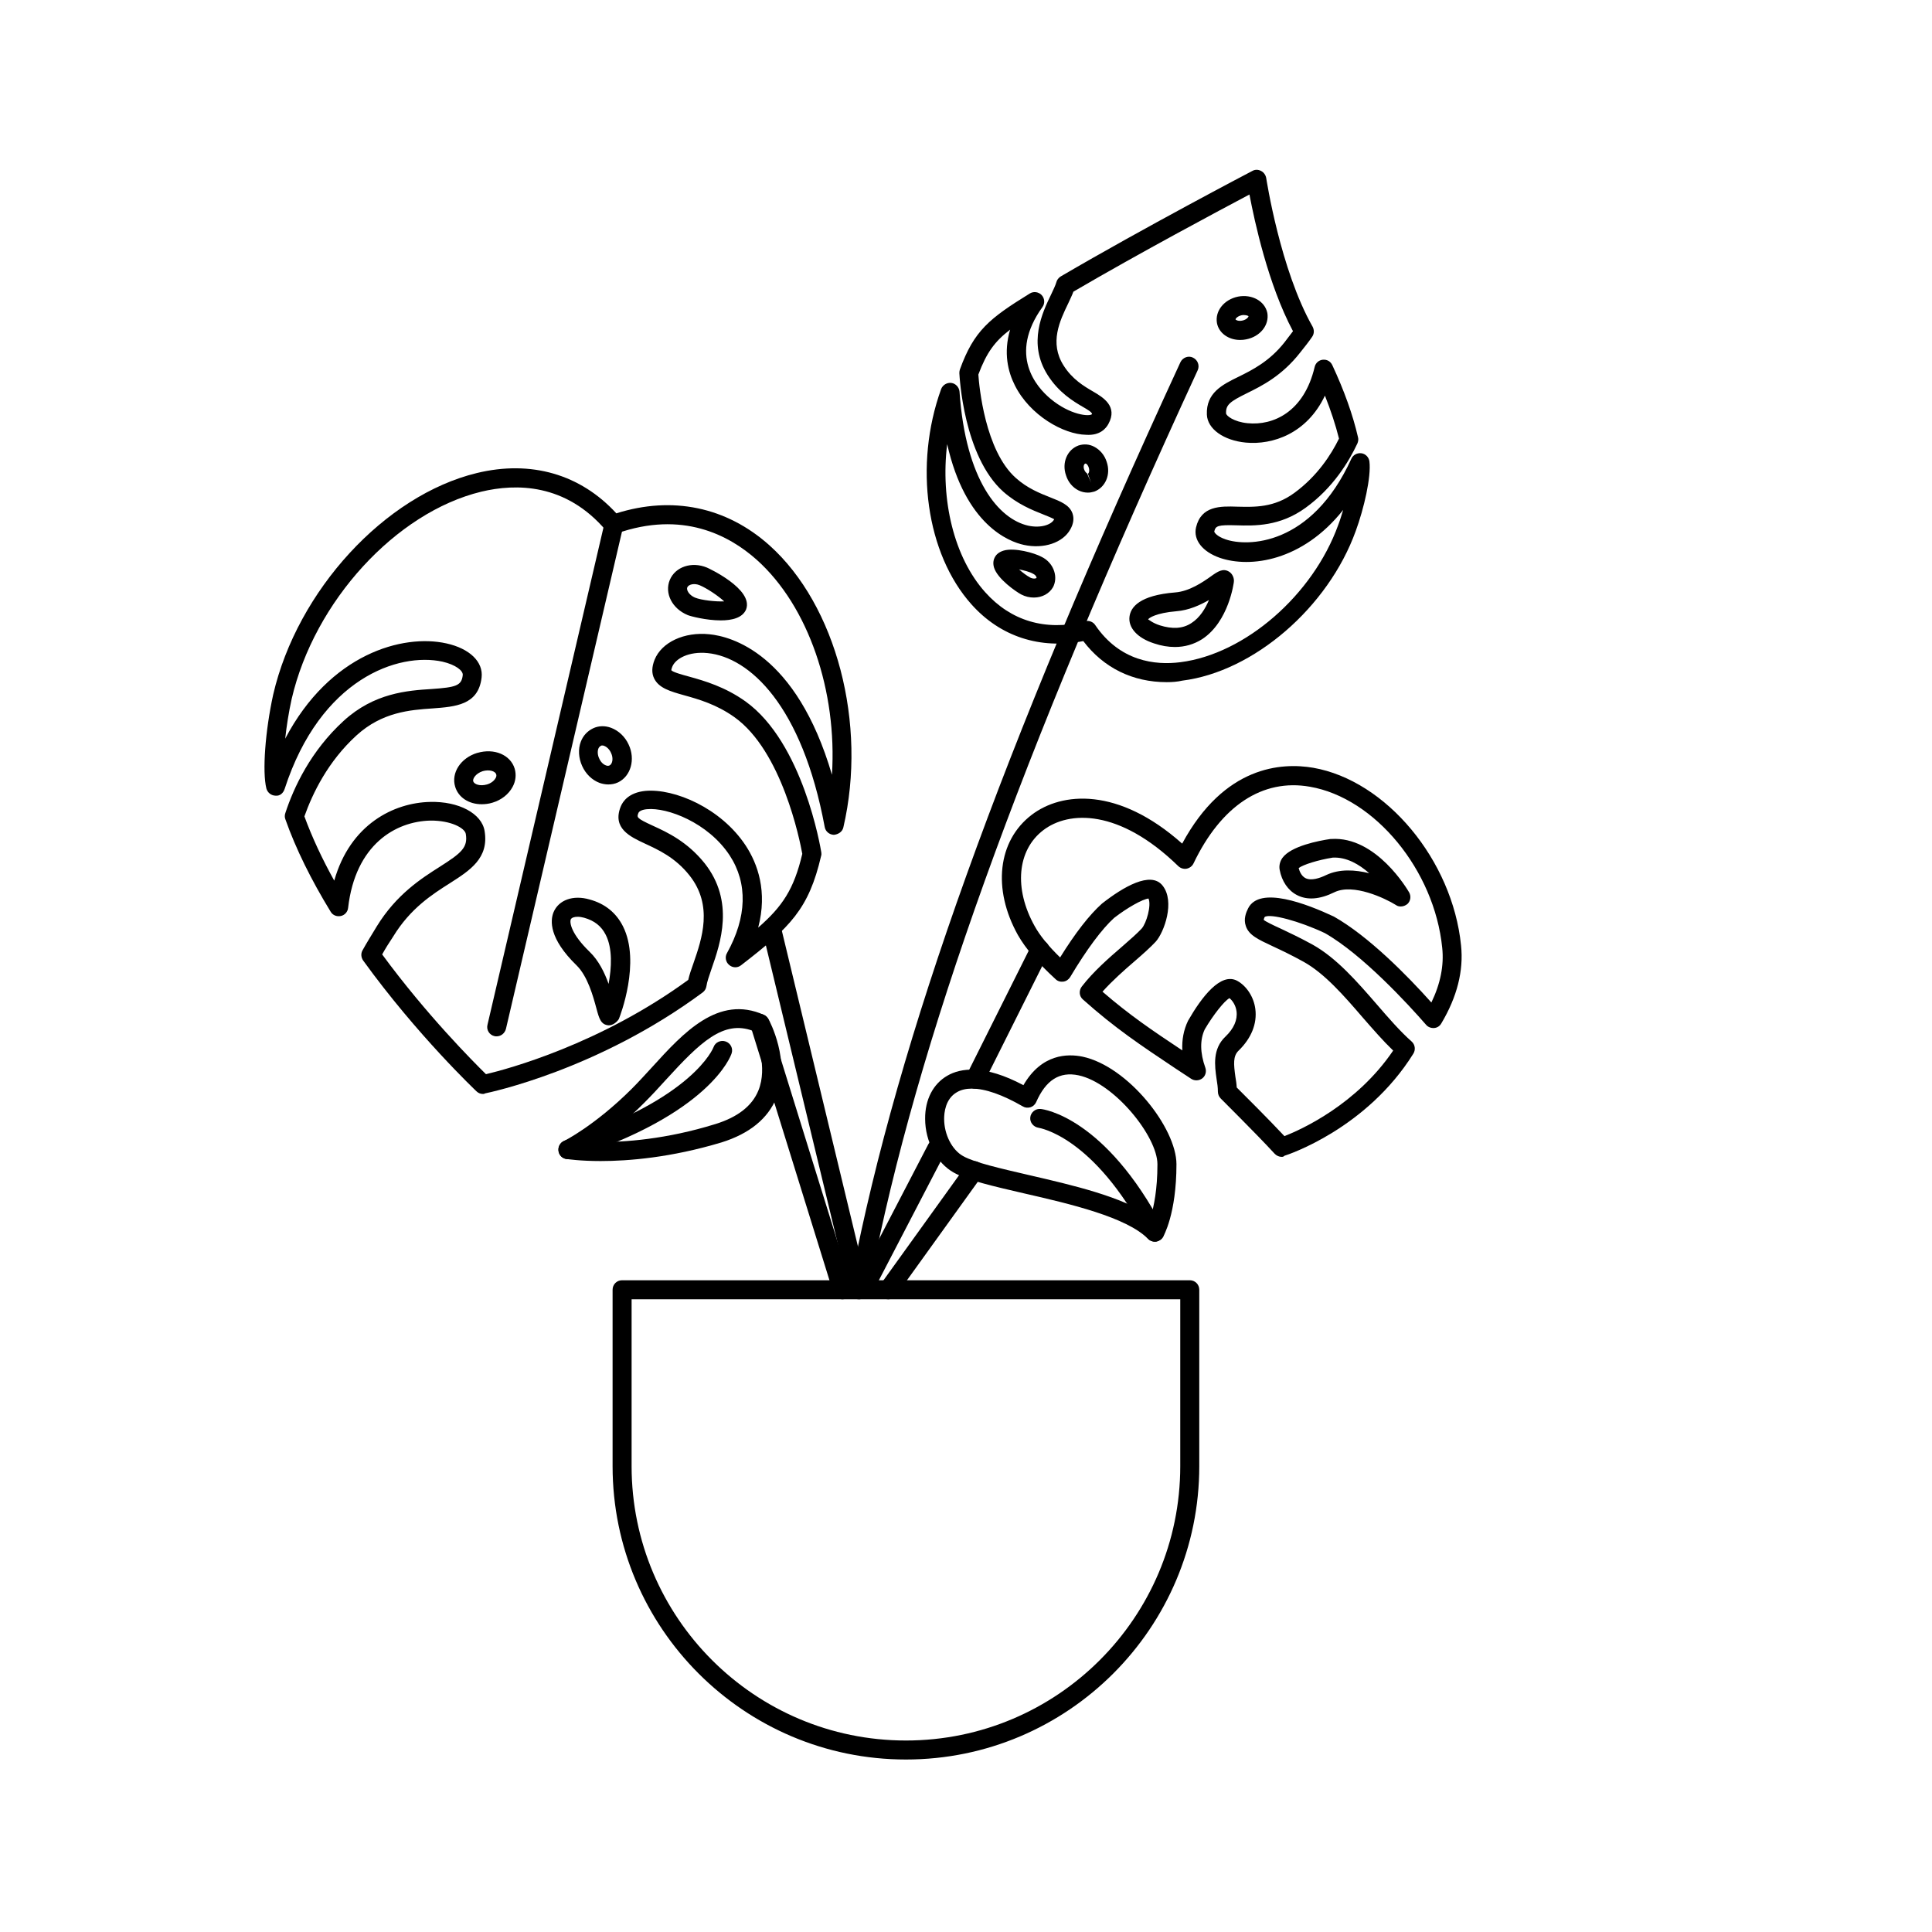 <?xml version="1.0" encoding="UTF-8"?>
<!-- Uploaded to: SVG Repo, www.svgrepo.com, Generator: SVG Repo Mixer Tools -->
<svg fill="#000000" width="800px" height="800px" version="1.1" viewBox="144 144 512 512" xmlns="http://www.w3.org/2000/svg">
 <g>
  <path d="m271.98 433.91c-0.656 0-1.258-0.25-1.715-0.707-0.152-0.152-15.719-14.863-30.027-34.66-0.555-0.805-0.656-1.863-0.152-2.719 1.059-1.914 2.316-3.93 3.777-6.348 5.238-8.516 11.84-12.695 16.676-15.77 5.691-3.629 7.508-5.09 6.902-8.715-0.25-1.562-3.981-3.578-9.371-3.527-9.27 0.203-19.902 6.398-21.816 23.125-0.102 1.059-0.906 1.965-1.965 2.168-1.059 0.203-2.117-0.203-2.672-1.16-5.141-8.414-9.219-16.625-11.992-24.484-0.203-0.504-0.203-1.109 0-1.664 2.215-6.75 6.699-16.426 15.469-24.434 8.062-7.356 16.828-8.012 23.227-8.414 6.449-0.453 8.012-0.855 8.312-3.68 0.152-1.16-1.863-2.769-5.391-3.578-11.586-2.519-32.293 4.383-41.816 33.754-0.352 1.059-1.211 1.914-2.469 1.762-1.109-0.051-2.066-0.805-2.367-1.914-1.109-4.484-0.301-15.215 1.812-24.887 6.398-27.609 29.625-52.801 53.957-58.695 14.359-3.477 27.457 0.301 36.98 10.68 14.812-4.684 29.172-1.715 40.559 8.465 17.734 15.871 25.996 47.309 19.598 74.766-0.25 1.16-1.359 1.863-2.519 1.965-1.211-0.051-2.215-0.906-2.418-2.066-5.996-32.293-19.949-44.988-31.035-46.098-4.988-0.504-8.516 1.461-9.371 3.629-0.25 0.656-0.25 0.906-0.25 0.906 0.352 0.504 2.922 1.211 4.785 1.715 3.981 1.109 9.422 2.672 14.863 6.551 15.266 10.934 19.902 38.793 20.102 40.004 0.051 0.301 0.051 0.656-0.051 0.957-3.273 14.055-8.113 18.844-21.211 28.969-0.957 0.754-2.266 0.707-3.176-0.102-0.906-0.754-1.16-2.117-0.555-3.125 5.289-9.523 5.543-18.488 0.707-25.895-5.742-8.715-16.574-12.746-21.867-12.242-1.258 0.102-2.117 0.504-2.316 1.008-0.453 1.16-0.555 1.359 3.828 3.375 3.879 1.762 9.117 4.231 13.703 9.926 8.062 10.176 4.18 21.312 1.863 27.961-0.656 1.914-1.211 3.527-1.359 4.586-0.102 0.707-0.453 1.309-1.008 1.715-27.762 20.555-56.477 26.5-57.688 26.754-0.191 0.145-0.391 0.145-0.543 0.145zm-26.703-36.98c11.738 15.973 24.031 28.312 27.508 31.738 5.793-1.359 30.277-7.961 53.605-24.988 0.301-1.309 0.805-2.82 1.41-4.484 2.215-6.398 5.238-15.215-1.059-23.176-3.777-4.785-8.262-6.801-11.84-8.465-3.879-1.812-8.715-4.031-6.398-9.824 0.555-1.359 2.117-3.68 6.5-4.133 7.707-0.707 20.051 4.535 26.602 14.461 3.176 4.836 5.844 12.191 3.324 21.766 6.398-5.594 9.473-10.125 11.688-19.547-0.656-3.629-5.391-27.258-17.984-36.223-4.734-3.375-9.473-4.734-13.301-5.793-3.777-1.059-6.699-1.914-7.961-4.434-0.707-1.41-0.656-3.074 0.102-4.988 1.863-4.637 7.859-7.457 14.559-6.75 5.594 0.555 22.973 4.938 32.445 37.23 1.41-22.117-6.195-44.688-19.949-56.98-7.356-6.551-19.75-13.098-37.129-6.953-1.008 0.352-2.066 0.051-2.769-0.754-10.68-12.594-23.879-12.543-33.102-10.328-22.621 5.492-44.234 29.07-50.23 54.914-0.805 3.629-1.359 7.254-1.715 10.531 11.84-22.52 31.188-27.809 42.723-25.242 6.144 1.359 9.824 4.887 9.32 9.07-0.855 7.305-7.004 7.707-13 8.16-5.945 0.402-13.352 0.957-20.152 7.152-7.609 6.953-11.637 15.367-13.805 21.461 2.016 5.492 4.684 11.234 7.91 17.027 4.231-14.965 15.82-20.656 25.391-20.859 7.609-0.203 13.754 3.074 14.461 7.758 1.16 7.152-3.879 10.379-9.168 13.754-4.684 2.973-10.48 6.648-15.062 14.156-1.156 1.719-2.113 3.281-2.922 4.742zm60.105 18.793h-0.102c-2.066-0.152-2.519-1.863-3.223-4.484-0.855-3.176-2.316-8.516-5.238-11.387-7.356-7.152-7.004-11.891-6.144-14.055 1.359-3.324 5.238-4.684 9.574-3.426 4.082 1.109 7.055 3.527 8.867 7.152 4.734 9.473-0.805 23.781-1.059 24.383v0.051c-0.508 0.906-1.668 1.766-2.676 1.766zm0.254-2.773m-8.566-25.996c-0.906 0-1.613 0.25-1.812 0.707-0.352 0.906 0.203 3.93 4.988 8.566 2.418 2.316 3.981 5.543 5.039 8.516 0.805-4.332 1.059-9.422-0.754-13-1.16-2.316-3.023-3.777-5.742-4.535-0.559-0.152-1.164-0.254-1.719-0.254zm-25.441-29.824c-3.324 0-6.144-1.762-7.004-4.637-1.109-3.629 1.41-7.609 5.844-8.969h0.051c4.434-1.309 8.766 0.504 9.875 4.18 0.453 1.562 0.301 3.273-0.555 4.836-1.059 1.965-2.973 3.477-5.34 4.18-1.008 0.309-1.965 0.41-2.871 0.41zm0.301-8.766c-1.863 0.605-2.719 2.016-2.519 2.672 0.25 0.855 1.863 1.359 3.629 0.855 1.059-0.301 1.914-0.957 2.316-1.715 0.152-0.25 0.25-0.605 0.152-0.957-0.254-0.855-1.812-1.359-3.578-0.855zm33.25 3.523c-0.754 0-1.512-0.152-2.266-0.402-2.016-0.754-3.68-2.367-4.637-4.484-0.957-2.117-1.109-4.484-0.352-6.449 0.605-1.613 1.762-2.82 3.223-3.527 1.461-0.707 3.176-0.754 4.785-0.152 2.016 0.754 3.727 2.367 4.684 4.484 1.812 3.879 0.555 8.363-2.82 9.977-0.852 0.406-1.758 0.555-2.617 0.555zm-1.559-10.328c-0.152 0-0.25 0-0.402 0.102 0 0-0.051 0-0.051 0.051-0.25 0.102-0.453 0.352-0.605 0.707-0.25 0.707-0.203 1.715 0.25 2.621 0.402 0.906 1.059 1.562 1.812 1.812 0.25 0.102 0.605 0.152 0.906 0 0.754-0.352 1.109-1.863 0.402-3.324-0.402-0.906-1.059-1.562-1.812-1.863-0.098-0.055-0.301-0.105-0.5-0.105zm-1.461-2.215m32.848-30.934c-3.879 0-8.062-1.109-8.766-1.41-4.133-1.715-6.195-5.793-4.734-9.32 1.461-3.477 5.793-4.938 9.824-3.273 0.152 0.051 12.496 5.691 10.379 11.133-0.961 2.215-3.731 2.871-6.703 2.871zm-8.867-8.766c-0.301 0.754 0.504 2.066 2.016 2.719 1.715 0.707 5.543 1.109 7.758 1.008-1.562-1.461-4.586-3.477-6.5-4.281-1.461-0.605-2.922-0.203-3.273 0.555z"/>
  <path d="m275.61 418.64c-0.203 0-0.402 0-0.555-0.051-1.359-0.301-2.215-1.664-1.863-3.023l31.035-133.05c0.301-1.359 1.664-2.215 3.023-1.863 1.359 0.301 2.215 1.664 1.863 3.023l-31.035 133c-0.305 1.156-1.312 1.965-2.469 1.965z"/>
  <path d="m453.2 324.78c-9.02 0-16.727-3.777-22.117-10.883-11.488 2.215-21.965-1.16-29.625-9.723-11.992-13.402-15.316-36.879-8.062-57.031 0.402-1.109 1.562-1.812 2.719-1.664 1.16 0.152 2.066 1.16 2.168 2.316 1.613 23.578 10.48 33.805 18.238 35.52 3.324 0.707 6.047-0.25 6.801-1.613 0-0.051 0.051-0.051 0.051-0.102-0.605-0.352-1.863-0.855-2.871-1.258-2.922-1.16-6.852-2.719-10.629-6.047-10.531-9.422-11.586-30.531-11.637-31.438 0-0.352 0.051-0.656 0.152-0.957 3.727-10.277 7.809-13.504 18.488-20.102 1.008-0.656 2.367-0.453 3.176 0.402 0.805 0.855 0.906 2.215 0.203 3.176-9.117 12.695-1.562 21.211 2.117 24.285 5.238 4.383 10.379 4.785 11.035 4.082 0-0.504-1.309-1.258-2.266-1.812-2.769-1.613-6.551-3.879-9.523-8.566-5.289-8.363-1.41-16.473 0.957-21.363 0.605-1.258 1.16-2.469 1.359-3.176 0.152-0.656 0.605-1.211 1.16-1.562 22.016-12.898 50.48-27.809 50.785-27.961 0.707-0.402 1.562-0.402 2.316 0 0.707 0.352 1.211 1.059 1.359 1.863 0.051 0.25 3.727 24.336 12.293 39.398 0.453 0.855 0.453 1.863-0.102 2.672-0.855 1.258-1.965 2.672-3.176 4.18-4.887 6.246-10.227 8.867-14.105 10.781-4.484 2.215-5.644 3.074-5.543 5.34 0 0.605 2.016 2.266 5.742 2.621 6.699 0.656 14.914-2.922 17.734-14.914 0.25-1.059 1.109-1.812 2.168-1.914 1.109-0.102 2.066 0.453 2.519 1.461 3.125 6.699 5.441 13.148 6.801 19.094 0.152 0.555 0.051 1.109-0.152 1.613-2.266 4.836-6.449 11.789-13.754 17.078-6.801 4.938-13.453 4.785-18.289 4.637-4.988-0.152-5.543 0.152-5.894 1.613-0.051 0.203 0.605 1.309 3.023 2.117 5.644 1.965 22.672 1.914 33.301-21.363 0.453-1.008 1.512-1.613 2.672-1.461 1.109 0.152 1.965 1.059 2.117 2.168 0.504 4.082-1.461 12.543-3.629 18.438-7.305 20.254-27.055 37.281-45.949 39.648-1.309 0.305-2.719 0.406-4.133 0.406zm-21.008-16.223c0.805 0 1.613 0.402 2.066 1.109 6.551 9.621 15.871 10.68 22.57 9.824 17.129-2.168 35.117-17.785 41.816-36.375 0.504-1.309 0.906-2.672 1.309-3.981-10.781 13.602-24.637 15.469-32.695 12.695-4.586-1.613-7.055-4.734-6.297-8.062 1.359-5.742 6.449-5.644 10.934-5.492 4.586 0.102 9.773 0.301 15.164-3.68 6.047-4.434 9.723-10.125 11.789-14.359-0.906-3.629-2.168-7.457-3.727-11.387-4.785 10.078-13.855 13.098-20.957 12.445-5.894-0.555-10.176-3.629-10.328-7.406-0.25-5.793 4.133-7.961 8.363-10.027 3.68-1.812 8.211-4.082 12.191-9.117 0.906-1.16 1.613-2.117 2.266-2.973-6.602-12.395-10.176-29.07-11.539-36.223-7.809 4.133-29.172 15.516-46.652 25.746-0.352 0.957-0.855 1.965-1.359 3.074-2.266 4.684-5.039 10.48-1.258 16.473 2.316 3.68 5.391 5.492 7.809 6.902 2.672 1.562 6.648 3.93 4.082 8.613-0.605 1.109-2.168 3.125-5.894 2.871-5.996-0.102-14.914-5.141-18.895-13.098-1.812-3.578-3.074-8.613-1.258-14.762-4.082 3.125-6.246 6.098-8.414 11.891 0.203 3.074 1.762 20.152 9.926 27.406 3.074 2.769 6.449 4.082 9.117 5.141 2.82 1.109 5.09 2.016 5.894 4.231 0.453 1.309 0.301 2.719-0.555 4.231-1.965 3.578-7.055 5.289-12.344 4.133-3.93-0.855-15.469-5.238-20.305-26.703-1.812 14.812 1.812 30.027 10.078 39.246 6.801 7.609 15.922 10.328 26.348 7.809 0.352-0.195 0.555-0.195 0.754-0.195zm23.176 6.902c-1.762 0-3.629-0.301-5.543-0.957-4.383-1.41-6.852-4.133-6.5-7.055 0.301-2.519 2.621-5.691 12.141-6.449 3.777-0.301 7.356-2.769 9.473-4.281 1.762-1.258 3.176-2.215 4.785-1.211 0.855 0.504 1.41 1.715 1.258 2.719 0 0.102-1.309 10.531-8.414 15.164-2.16 1.363-4.578 2.07-7.199 2.07zm-7.106-7.309c0.152 0 1.059 0.906 3.074 1.562 3.375 1.059 6.144 0.906 8.414-0.605 2.215-1.41 3.68-3.828 4.637-6.098-2.367 1.359-5.34 2.719-8.613 2.973-5.394 0.457-7.309 1.766-7.512 2.168zm17.684-10.527m-47.961 4.734c-1.109 0-2.266-0.25-3.324-0.805-1.359-0.707-6.348-4.133-7.254-7.203-0.352-1.258-0.051-2.168 0.25-2.719 0.301-0.555 0.957-1.309 2.316-1.715 2.871-0.855 8.16 0.605 10.078 1.664 1.562 0.754 2.82 2.168 3.324 3.828 0.453 1.41 0.352 2.922-0.301 4.18-1.008 1.762-2.922 2.769-5.09 2.769zm2.871-4.031m-6.801-3.426c0.957 0.855 2.117 1.715 2.973 2.168 0.805 0.402 1.512 0.25 1.664 0.102 0.051-0.152-0.152-0.754-0.906-1.109-0.859-0.504-2.371-0.906-3.731-1.16zm18.238-20.352c-0.855 0-1.715-0.203-2.519-0.605-1.562-0.805-2.719-2.215-3.273-3.981-1.16-3.324 0.301-6.801 3.324-7.91 1.41-0.453 2.871-0.352 4.18 0.352 1.512 0.805 2.719 2.215 3.273 3.981 1.16 3.324-0.301 6.801-3.324 7.91h-0.051c-0.5 0.152-1.055 0.254-1.609 0.254zm-0.555-7.711c-0.453 0-0.707 0.707-0.453 1.512 0.203 0.605 0.555 0.957 0.805 1.109l1.059 2.469-0.855-2.367c0.25-0.102 0.504-0.754 0.25-1.613-0.199-0.652-0.551-1.008-0.805-1.109zm40.91-32.746c-3.074 0-5.644-1.812-6.144-4.484-0.555-3.223 1.914-6.246 5.594-7.004 3.727-0.707 7.106 1.211 7.758 4.332 0.555 3.223-1.914 6.297-5.644 7.004-0.504 0.102-1.008 0.152-1.562 0.152zm1.008-6.602c-0.203 0-0.402 0-0.605 0.051-1.16 0.25-1.664 0.957-1.613 1.109 0 0.102 0.656 0.555 1.812 0.301 1.16-0.25 1.664-1.008 1.613-1.16 0.051 0.004-0.402-0.301-1.207-0.301z"/>
  <path d="m372.29 485.29c-0.152 0-0.301 0-0.504-0.051-1.359-0.25-2.266-1.562-2.016-2.973 12.141-62.875 39.801-139.91 87.059-242.28 0.605-1.258 2.117-1.812 3.324-1.211 1.258 0.605 1.812 2.066 1.258 3.324-47.055 102.02-74.613 178.65-86.656 241.12-0.25 1.211-1.254 2.066-2.465 2.066z"/>
  <path d="m483.68 450.58c-0.707 0-1.359-0.301-1.863-0.805-5.039-5.492-14.258-14.559-14.309-14.66-0.453-0.453-0.754-1.109-0.754-1.812 0-1.059-0.152-2.215-0.352-3.375-0.504-3.527-1.109-7.961 2.367-11.234 2.215-2.117 3.223-4.434 2.922-6.699-0.203-1.562-1.059-2.82-1.863-3.477-1.359 0.707-4.332 4.484-6.551 8.262-1.309 2.769-1.258 6.246 0.152 10.176 0.352 1.008 0.051 2.168-0.805 2.82-0.855 0.656-2.066 0.707-2.973 0.102l-4.133-2.719c-9.27-6.195-16.02-10.68-24.535-18.289-1.008-0.855-1.109-2.367-0.301-3.426 3.023-3.93 7.106-7.508 10.73-10.629 2.016-1.762 3.93-3.426 5.141-4.734 1.258-1.41 2.621-6.144 1.812-7.961-1.562 0.152-5.691 2.469-9.117 5.141-3.176 2.871-7.254 8.312-11.637 15.668-0.402 0.656-1.059 1.109-1.812 1.211-0.754 0.102-1.512-0.102-2.066-0.656-4.734-4.332-7.961-8.16-9.977-11.688-6.801-12.191-5.34-24.988 3.629-31.84 7.961-6.098 22.973-7.457 39.902 7.609 11.184-20.707 26.398-21.512 34.711-20.102 19.348 3.375 36.93 24.484 39.195 47.105 0.707 6.699-1.059 13.652-5.238 20.656-0.402 0.707-1.109 1.16-1.914 1.211-0.805 0.051-1.613-0.25-2.117-0.855-4.734-5.441-16.879-18.641-26.801-24.285-6.699-3.176-14.559-5.289-15.973-4.281-0.25 0.504-0.25 0.754-0.25 0.754 0.301 0.352 2.57 1.461 4.586 2.367 2.215 1.059 5.039 2.367 8.414 4.231 6.297 3.527 11.738 9.773 16.977 15.82 3.176 3.68 6.195 7.152 9.219 9.824 0.906 0.805 1.109 2.168 0.453 3.223-12.445 19.949-33.301 26.801-34.16 27.055-0.207 0.242-0.457 0.293-0.711 0.293zm-11.938-18.391c2.066 2.066 8.312 8.262 12.645 12.898 4.637-1.812 19.145-8.414 28.816-22.672-2.719-2.621-5.34-5.644-8.113-8.816-4.938-5.742-10.078-11.637-15.617-14.711-3.273-1.812-5.945-3.074-8.113-4.082-3.981-1.863-6.398-2.973-7.203-5.391-0.656-1.863 0.051-3.578 0.605-4.684 3.023-6.047 15.516-1.211 22.723 2.168 9.168 5.188 19.398 15.566 25.844 22.773 2.418-4.988 3.375-9.875 2.871-14.508-2.066-20.555-17.836-39.699-35.066-42.672-12.543-2.215-23.527 5.039-30.832 20.305-0.352 0.754-1.059 1.258-1.812 1.41-0.805 0.152-1.613-0.102-2.215-0.656-15.668-15.266-29.07-14.711-35.82-9.523-6.902 5.289-7.809 15.469-2.266 25.391 1.359 2.469 3.629 5.289 6.75 8.312 4.031-6.5 7.758-11.285 11.082-14.258 5.644-4.434 12.949-8.715 16.07-4.785 3.375 4.231 0.402 12.395-1.812 14.863-1.41 1.512-3.324 3.223-5.543 5.141-2.871 2.469-5.996 5.238-8.566 8.113 7.152 6.195 13.199 10.277 21.16 15.566-0.152-2.82 0.352-5.441 1.512-7.859 3.578-6.246 8.664-12.949 13.047-10.578 2.469 1.359 4.383 4.281 4.785 7.457 0.504 3.879-1.059 7.758-4.434 11.035-1.512 1.461-1.309 3.578-0.855 6.902 0.156 0.895 0.309 1.902 0.359 2.859zm43.477-47.961c-0.453 0-0.906-0.102-1.309-0.402-2.82-1.762-11.285-5.793-16.273-3.375-3.879 1.914-7.203 2.168-9.926 0.754-2.367-1.211-4.031-3.68-4.586-6.699-0.203-1.059 0.051-2.168 0.707-3.125 2.266-3.176 9.672-4.586 12.746-5.039h0.203c11.941-0.805 20.305 13.551 20.656 14.156 0.555 1.008 0.402 2.266-0.453 3.074-0.504 0.402-1.109 0.656-1.766 0.656zm-27.055-10.18c0.203 0.805 0.707 2.117 1.812 2.672 1.512 0.754 3.777 0 5.441-0.805 3.578-1.715 7.758-1.41 11.438-0.504-2.672-2.367-6.047-4.332-9.672-4.133-3.828 0.605-7.859 1.863-9.02 2.769zm-0.102-0.504v0 0z"/>
  <path d="m384.08 610.29c-42.875 0-77.738-34.863-77.738-77.738v-46.754c0-1.41 1.109-2.519 2.519-2.519h150.44c1.41 0 2.519 1.109 2.519 2.519v46.754c0 42.875-34.863 77.738-77.738 77.738zm-72.699-121.97v44.234c0 40.102 32.598 72.699 72.699 72.699s72.699-32.598 72.699-72.699v-44.234z"/>
  <path d="m450.03 473.05c-0.656 0-1.309-0.25-1.812-0.754-5.644-5.742-20.707-9.27-32.848-12.043-8.012-1.863-14.914-3.426-18.59-5.492-4.535-2.519-7.609-8.262-7.609-14.258-0.051-5.09 2.117-9.27 5.894-11.438 3.477-2.016 9.723-3.023 20.152 2.519 4.836-8.363 11.738-8.363 15.668-7.559 12.043 2.57 24.887 18.895 24.887 28.516 0 13.148-3.426 19.043-3.578 19.297-0.402 0.656-1.109 1.109-1.863 1.211h-0.301zm-48.469-40.555c-1.562 0-2.871 0.301-3.981 0.957-3.074 1.762-3.375 5.492-3.375 7.055 0 4.18 2.117 8.262 5.039 9.875 3.023 1.715 9.926 3.273 17.281 4.988 11.738 2.719 24.887 5.742 32.445 11.035 0.805-2.621 1.762-7.152 1.762-13.855 0-7.406-11.438-21.562-20.906-23.578-5.039-1.059-8.664 1.258-11.234 7.106-0.301 0.656-0.855 1.16-1.512 1.359-0.707 0.203-1.41 0.152-2.066-0.25-5.34-3.082-9.926-4.691-13.453-4.691z"/>
  <path d="m450.03 473.05c-0.906 0-1.762-0.504-2.215-1.359-14.008-26.652-28.414-28.766-28.566-28.816-1.359-0.203-2.367-1.41-2.215-2.769s1.41-2.367 2.769-2.215c0.707 0.051 17.027 2.168 32.445 31.488 0.656 1.211 0.203 2.769-1.059 3.375-0.355 0.195-0.758 0.297-1.16 0.297z"/>
  <path d="m303.21 451.69c-5.492 0-8.766-0.504-9.117-0.555-1.109-0.152-1.914-1.008-2.066-2.117s0.402-2.168 1.41-2.621c0.102-0.051 8.113-4.031 17.938-13.805 1.863-1.863 3.68-3.879 5.492-5.844 8.211-9.02 17.48-19.195 29.574-13.805 0.504 0.203 0.906 0.605 1.211 1.109 0.25 0.453 5.996 11.184 2.117 20.859-2.266 5.543-7.152 9.523-14.559 11.84-13.406 4.031-24.691 4.938-32 4.938zm-0.703-5.035c6.902 0.051 18.035-0.707 31.137-4.785 5.844-1.812 9.672-4.785 11.336-8.867 2.519-6.195-0.402-13.504-1.461-15.82-7.809-2.922-13.957 3.023-23.023 12.949-1.863 2.066-3.777 4.133-5.691 6.047-4.641 4.684-8.922 8.109-12.297 10.477z"/>
  <path d="m294.5 451.19c-1.059 0-2.066-0.656-2.418-1.762-0.402-1.309 0.301-2.719 1.613-3.176 34.059-10.934 39.348-24.586 39.398-24.738 0.453-1.309 1.914-1.965 3.223-1.512s2.016 1.863 1.562 3.176c-0.203 0.656-5.691 16.07-42.621 27.91-0.254 0.051-0.504 0.102-0.758 0.102z"/>
  <path d="m379.39 488.32c-0.504 0-1.008-0.152-1.461-0.453-1.109-0.805-1.41-2.367-0.555-3.527l22.723-31.59c0.805-1.109 2.367-1.41 3.527-0.555 1.109 0.805 1.41 2.367 0.555 3.527l-22.723 31.59c-0.508 0.656-1.312 1.008-2.066 1.008z"/>
  <path d="m374.36 485.29c-0.402 0-0.805-0.102-1.16-0.301-1.258-0.656-1.715-2.168-1.059-3.375l17.887-34.41c0.656-1.258 2.168-1.715 3.375-1.059 1.258 0.656 1.715 2.168 1.059 3.375l-17.887 34.41c-0.453 0.855-1.309 1.359-2.215 1.359z"/>
  <path d="m402.37 432.5c-0.402 0-0.754-0.102-1.109-0.25-1.258-0.605-1.762-2.117-1.109-3.375l17.18-34.359c0.605-1.258 2.117-1.715 3.375-1.109 1.258 0.605 1.762 2.117 1.109 3.375l-17.18 34.359c-0.453 0.855-1.359 1.359-2.266 1.359z"/>
  <path d="m367.25 488.32c-1.059 0-2.066-0.707-2.418-1.762l-21.914-70.582c-0.402-1.309 0.352-2.719 1.664-3.176 1.359-0.402 2.719 0.352 3.176 1.664l21.914 70.582c0.402 1.309-0.352 2.719-1.664 3.176-0.254 0.047-0.504 0.098-0.758 0.098z"/>
  <path d="m371.58 488.32c-1.16 0-2.168-0.754-2.469-1.914l-23.074-95.723c-0.301-1.359 0.504-2.719 1.863-3.023 1.359-0.352 2.719 0.504 3.023 1.863l23.074 95.723c0.301 1.359-0.504 2.719-1.863 3.023-0.148 0.051-0.352 0.051-0.555 0.051z"/>
 </g>
</svg>